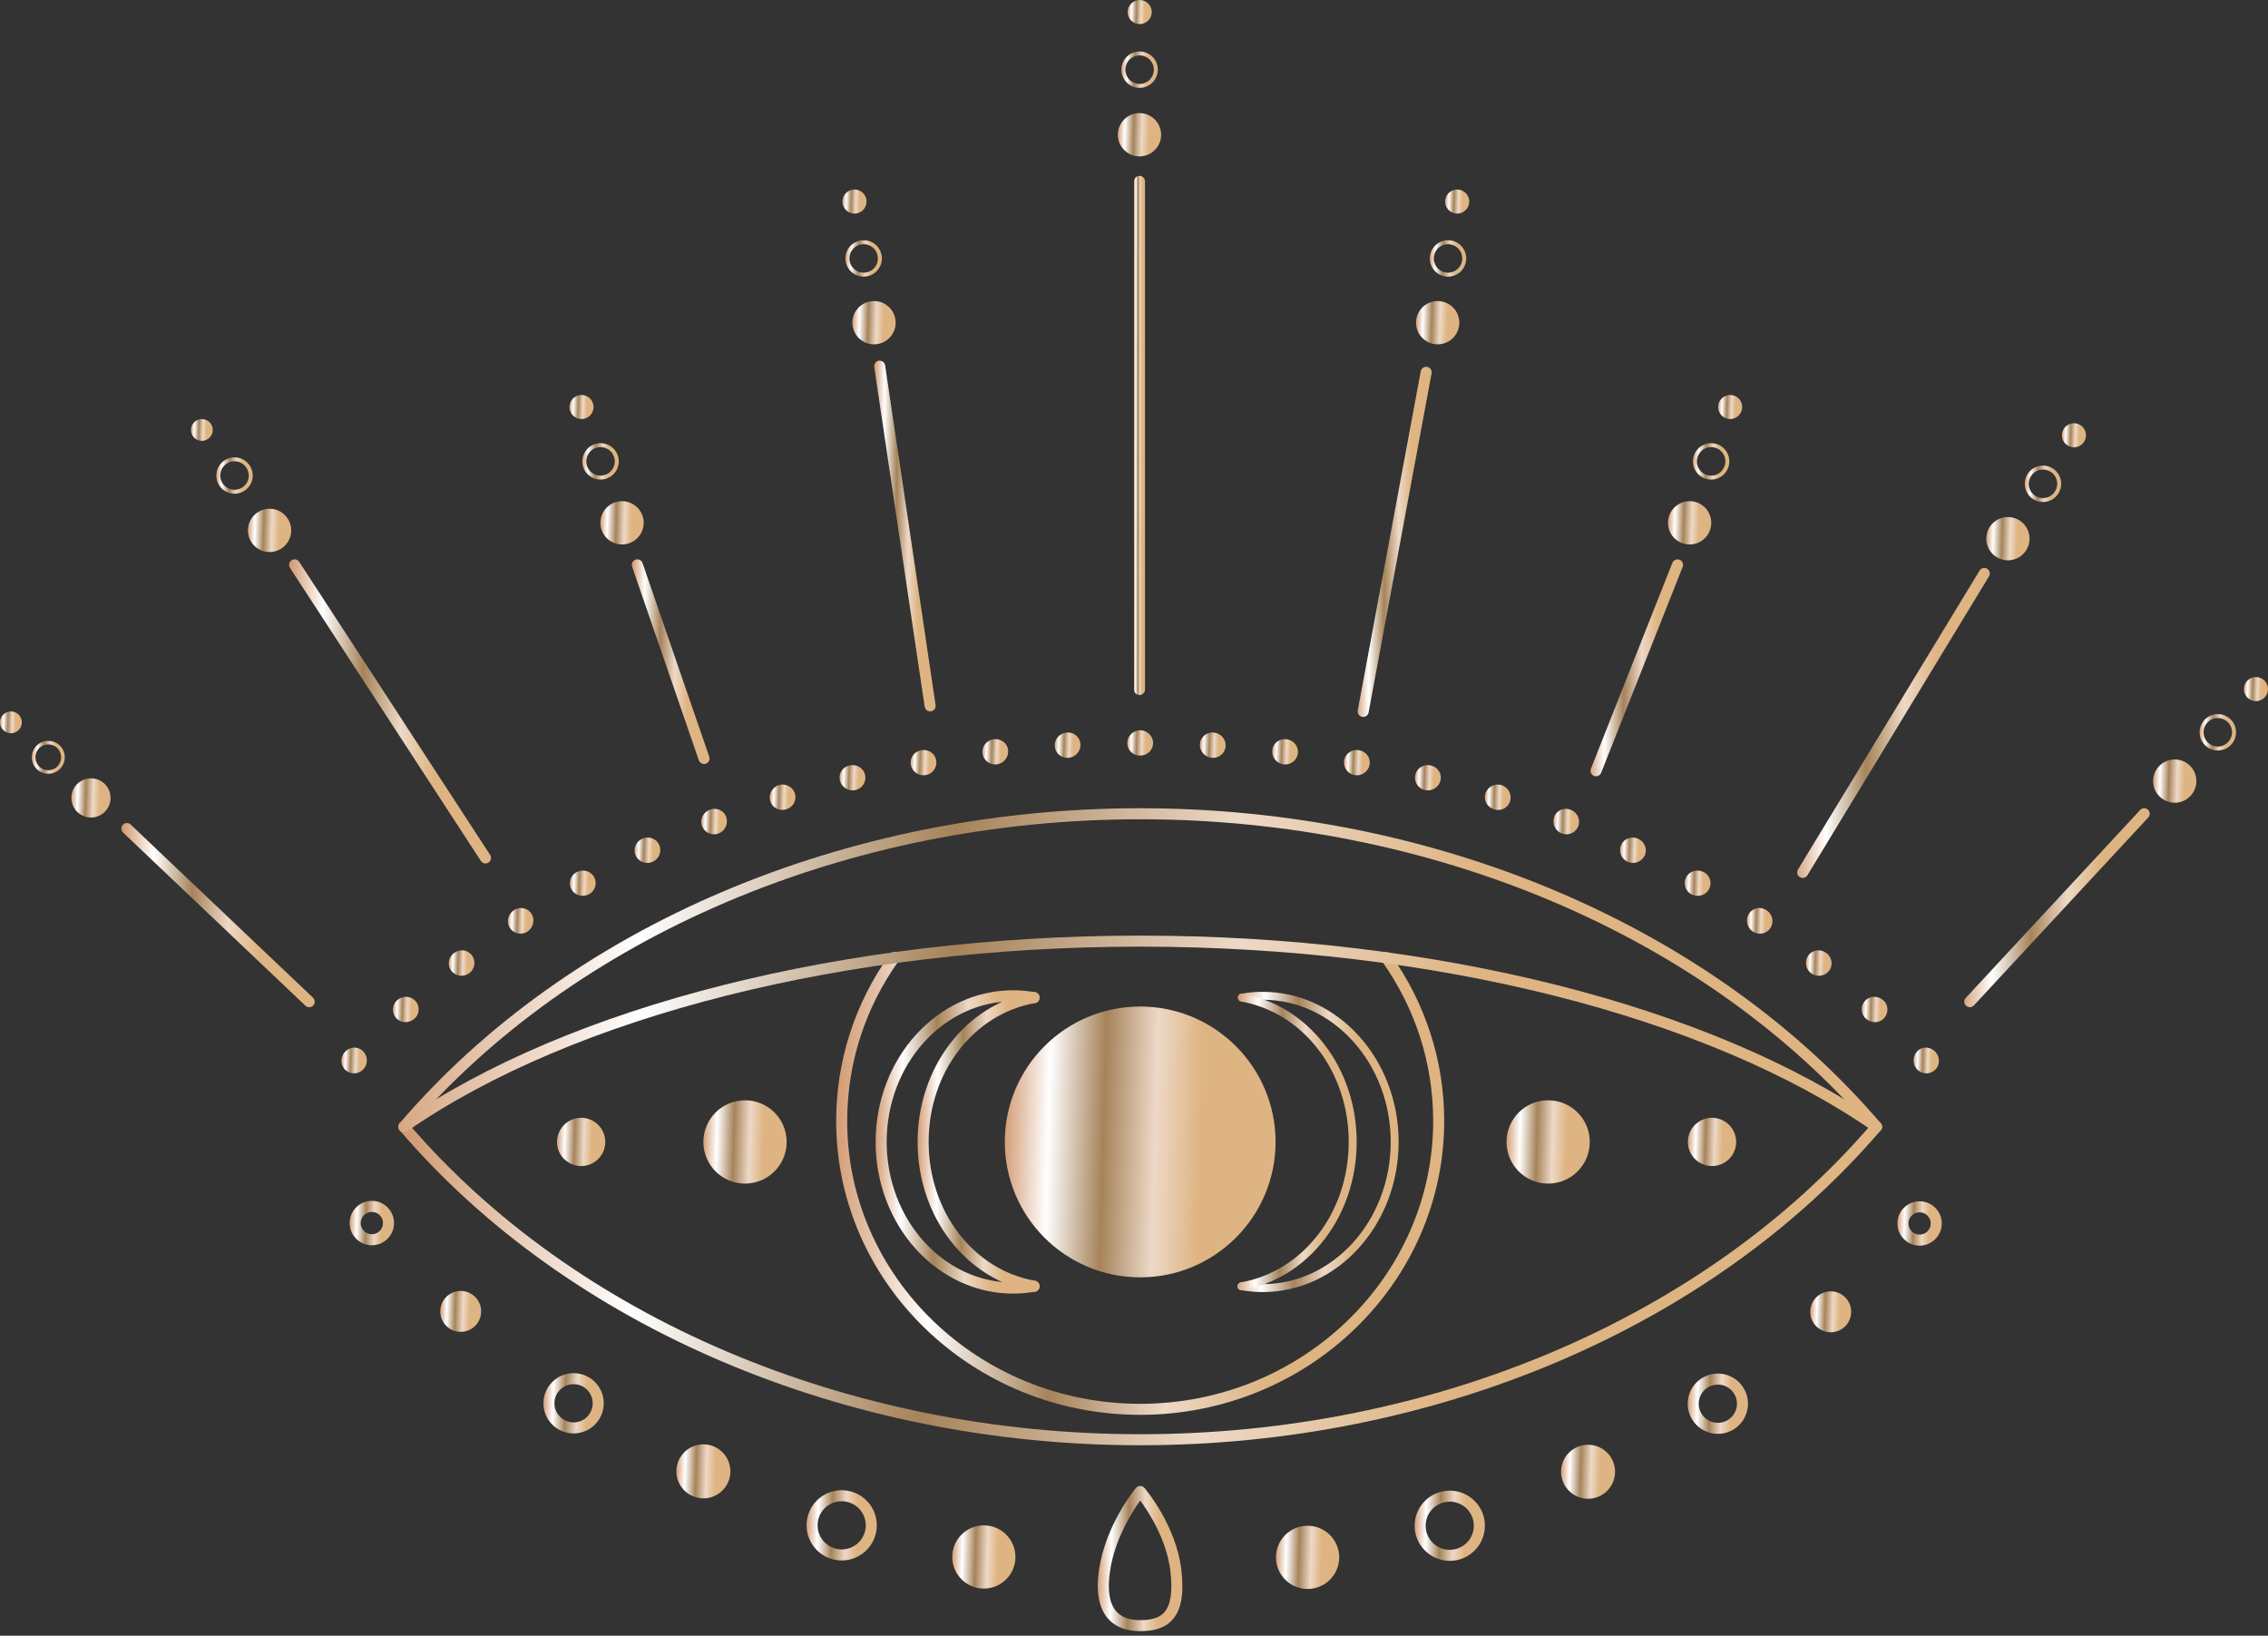 <?xml version="1.0" encoding="UTF-8"?> <svg xmlns="http://www.w3.org/2000/svg" width="484" height="349" viewBox="0 0 484 349" fill="none"><rect x="0" y="0" width="484" height="349" fill="#333333" stroke="none"/> <path d="M400.451 241.582C400.112 241.582 399.785 241.447 399.552 241.173C363.989 199.613 305.589 174.802 243.317 174.802C181.051 174.802 122.651 199.613 87.088 241.173C86.662 241.669 85.926 241.722 85.43 241.301C84.933 240.881 84.881 240.139 85.301 239.643C121.302 197.564 180.368 172.448 243.317 172.448C306.266 172.448 365.338 197.564 401.344 239.643C401.765 240.139 401.706 240.881 401.21 241.301C400.988 241.488 400.72 241.582 400.451 241.582Z" fill="url(#paint0_linear_148_657)"></path> <path fill-rule="evenodd" clip-rule="evenodd" d="M77.441 224.244C78.522 225.278 78.568 227.018 77.564 228.128C76.56 229.231 74.843 229.319 73.733 228.32C72.618 227.316 72.566 225.576 73.611 224.431C74.65 223.287 76.367 223.205 77.441 224.244Z" fill="url(#paint1_linear_148_657)"></path> <path fill-rule="evenodd" clip-rule="evenodd" d="M88.682 213.581C89.669 214.708 89.547 216.408 88.414 217.389C87.257 218.34 85.623 218.37 84.583 217.26C83.573 216.191 83.585 214.364 84.782 213.383C85.955 212.367 87.695 212.46 88.682 213.581Z" fill="url(#paint2_linear_148_657)"></path> <path fill-rule="evenodd" clip-rule="evenodd" d="M100.706 203.811C101.599 205.014 101.36 206.719 100.169 207.63C98.983 208.541 97.266 208.337 96.332 207.169C95.404 206.001 95.637 204.29 96.87 203.35C98.096 202.41 99.812 202.62 100.706 203.811Z" fill="url(#paint3_linear_148_657)"></path> <path fill-rule="evenodd" clip-rule="evenodd" d="M113.419 194.959C114.207 196.203 113.839 197.885 112.607 198.743C111.369 199.584 109.681 199.269 108.846 198.037C108.005 196.799 108.356 195.094 109.635 194.224C110.908 193.336 112.607 193.675 113.419 194.959Z" fill="url(#paint4_linear_148_657)"></path> <path fill-rule="evenodd" clip-rule="evenodd" d="M126.797 187.152C127.509 188.466 127.007 190.107 125.687 190.808C124.344 191.491 122.709 191.088 121.961 189.792C121.214 188.495 121.669 186.79 123.048 186.084C124.414 185.354 126.09 185.833 126.797 187.152Z" fill="url(#paint5_linear_148_657)"></path> <path fill-rule="evenodd" clip-rule="evenodd" d="M140.671 180.249C141.284 181.61 140.683 183.228 139.322 183.864C137.962 184.495 136.332 183.922 135.673 182.579C135.024 181.236 135.62 179.613 137.021 178.965C138.423 178.311 140.058 178.889 140.671 180.249Z" fill="url(#paint6_linear_148_657)"></path> <path fill-rule="evenodd" clip-rule="evenodd" d="M154.96 174.264C155.48 175.659 154.779 177.254 153.39 177.814C152 178.381 150.411 177.709 149.851 176.325C149.284 174.941 149.991 173.347 151.422 172.775C152.852 172.197 154.435 172.862 154.96 174.264Z" fill="url(#paint7_linear_148_657)"></path> <path fill-rule="evenodd" clip-rule="evenodd" d="M169.646 169.324C170.073 170.754 169.249 172.238 167.813 172.664C166.394 173.154 164.858 172.401 164.391 170.982C163.924 169.569 164.724 168.01 166.184 167.508C167.661 167.064 169.214 167.893 169.646 169.324Z" fill="url(#paint8_linear_148_657)"></path> <path fill-rule="evenodd" clip-rule="evenodd" d="M184.613 165.318C184.952 166.772 184.041 168.226 182.581 168.57C181.115 168.909 179.62 168.016 179.247 166.568C178.867 165.119 179.778 163.665 181.279 163.315C182.779 162.965 184.274 163.864 184.613 165.318Z" fill="url(#paint9_linear_148_657)"></path> <path fill-rule="evenodd" clip-rule="evenodd" d="M199.796 162.235C200.047 163.701 199.048 165.12 197.571 165.377C196.088 165.645 194.657 164.67 194.371 163.204C194.085 161.739 195.083 160.331 196.596 160.057C198.114 159.783 199.545 160.758 199.796 162.235Z" fill="url(#paint10_linear_148_657)"></path> <path fill-rule="evenodd" clip-rule="evenodd" d="M215.136 160.056C215.294 161.545 214.213 162.9 212.724 163.087C211.235 163.28 209.863 162.234 209.67 160.751C209.472 159.274 210.552 157.913 212.076 157.72C213.612 157.522 214.978 158.573 215.136 160.056Z" fill="url(#paint11_linear_148_657)"></path> <path fill-rule="evenodd" clip-rule="evenodd" d="M230.581 158.819C230.651 160.296 229.489 161.575 227.994 161.698C226.494 161.814 225.191 160.699 225.086 159.21C224.981 157.721 226.137 156.413 227.673 156.296C229.209 156.174 230.511 157.312 230.581 158.819Z" fill="url(#paint12_linear_148_657)"></path> <path fill-rule="evenodd" clip-rule="evenodd" d="M246.073 158.568C246.056 160.063 244.824 161.242 243.317 161.207C241.816 161.242 240.584 160.063 240.561 158.568C240.543 157.073 241.776 155.835 243.317 155.788C244.865 155.835 246.097 157.073 246.073 158.568Z" fill="url(#paint13_linear_148_657)"></path> <path fill-rule="evenodd" clip-rule="evenodd" d="M261.554 159.21C261.449 160.699 260.146 161.814 258.646 161.703C257.145 161.575 255.989 160.296 256.059 158.819C256.129 157.312 257.431 156.174 258.967 156.296C260.503 156.419 261.659 157.721 261.554 159.21Z" fill="url(#paint14_linear_148_657)"></path> <path fill-rule="evenodd" clip-rule="evenodd" d="M276.97 160.751C276.777 162.234 275.405 163.285 273.916 163.093C272.427 162.9 271.347 161.545 271.504 160.056C271.662 158.573 273.028 157.522 274.558 157.72C276.088 157.913 277.168 159.274 276.97 160.751Z" fill="url(#paint15_linear_148_657)"></path> <path fill-rule="evenodd" clip-rule="evenodd" d="M292.269 163.205C291.983 164.676 290.547 165.646 289.069 165.383C287.592 165.12 286.593 163.707 286.844 162.236C287.095 160.758 288.526 159.789 290.044 160.057C291.557 160.332 292.555 161.739 292.269 163.205Z" fill="url(#paint16_linear_148_657)"></path> <path fill-rule="evenodd" clip-rule="evenodd" d="M307.394 166.568C307.02 168.016 305.525 168.915 304.059 168.571C302.599 168.226 301.688 166.772 302.027 165.324C302.366 163.864 303.861 162.965 305.361 163.321C306.862 163.671 307.773 165.12 307.394 166.568Z" fill="url(#paint17_linear_148_657)"></path> <path fill-rule="evenodd" clip-rule="evenodd" d="M322.249 170.988C321.776 172.407 320.246 173.161 318.827 172.67C317.385 172.238 316.561 170.755 316.993 169.324C317.426 167.894 318.979 167.07 320.456 167.514C321.916 168.01 322.716 169.569 322.249 170.988Z" fill="url(#paint18_linear_148_657)"></path> <path fill-rule="evenodd" clip-rule="evenodd" d="M336.789 176.325C336.229 177.715 334.646 178.381 333.251 177.814C331.861 177.254 331.154 175.66 331.68 174.264C332.205 172.868 333.788 172.197 335.219 172.775C336.649 173.353 337.356 174.947 336.789 176.325Z" fill="url(#paint19_linear_148_657)"></path> <path fill-rule="evenodd" clip-rule="evenodd" d="M350.967 182.578C350.307 183.922 348.678 184.5 347.318 183.869C345.957 183.227 345.35 181.609 345.969 180.254C346.582 178.888 348.217 178.316 349.618 178.97C351.014 179.618 351.621 181.235 350.967 182.578Z" fill="url(#paint20_linear_148_657)"></path> <path fill-rule="evenodd" clip-rule="evenodd" d="M364.673 189.791C363.931 191.087 362.296 191.49 360.953 190.813C359.627 190.106 359.131 188.466 359.843 187.152C360.55 185.832 362.226 185.359 363.592 186.083C364.97 186.79 365.426 188.501 364.673 189.791Z" fill="url(#paint21_linear_148_657)"></path> <path fill-rule="evenodd" clip-rule="evenodd" d="M377.794 198.036C376.959 199.268 375.266 199.589 374.028 198.743C372.801 197.884 372.428 196.203 373.222 194.959C374.033 193.68 375.733 193.335 377.006 194.223C378.285 195.093 378.635 196.798 377.794 198.036Z" fill="url(#paint22_linear_148_657)"></path> <path fill-rule="evenodd" clip-rule="evenodd" d="M390.308 207.169C389.374 208.337 387.657 208.541 386.465 207.636C385.28 206.719 385.041 205.014 385.934 203.811C386.828 202.62 388.544 202.41 389.771 203.35C391.003 204.29 391.236 206.001 390.308 207.169Z" fill="url(#paint23_linear_148_657)"></path> <path fill-rule="evenodd" clip-rule="evenodd" d="M402.057 217.26C401.023 218.37 399.382 218.34 398.226 217.389C397.093 216.413 396.977 214.708 397.958 213.581C398.944 212.46 400.685 212.367 401.858 213.383C403.055 214.364 403.061 216.191 402.057 217.26Z" fill="url(#paint24_linear_148_657)"></path> <path fill-rule="evenodd" clip-rule="evenodd" d="M412.906 228.32C411.797 229.319 410.086 229.231 409.076 228.128C408.071 227.018 408.124 225.278 409.193 224.244C410.267 223.205 411.984 223.287 413.029 224.431C414.074 225.576 414.022 227.316 412.906 228.32Z" fill="url(#paint25_linear_148_657)"></path> <path d="M243.317 308.362C180.385 308.362 121.313 283.246 85.301 241.173C84.881 240.683 84.933 239.935 85.43 239.515C85.92 239.089 86.662 239.147 87.088 239.643C122.662 281.197 181.063 306.009 243.317 306.009C305.577 306.009 363.984 281.197 399.552 239.643C399.972 239.147 400.72 239.089 401.21 239.515C401.706 239.935 401.765 240.683 401.344 241.173C365.327 283.246 306.255 308.362 243.317 308.362Z" fill="url(#paint26_linear_148_657)"></path> <path d="M243.323 301.873C207.55 301.873 178.441 273.745 178.441 239.175C178.441 226.398 182.394 214.106 189.88 203.625C190.254 203.099 190.99 202.976 191.521 203.35C192.052 203.73 192.175 204.465 191.796 204.997C184.601 215.076 180.794 226.895 180.794 239.175C180.794 272.448 208.847 299.52 243.323 299.52C277.799 299.52 305.846 272.448 305.846 239.175C305.846 226.901 302.044 215.082 294.85 204.997C294.71 204.804 294.634 204.559 294.634 204.314C294.634 203.671 295.16 203.134 295.814 203.134C296.246 203.134 296.62 203.368 296.824 203.712C304.263 214.182 308.199 226.439 308.199 239.175C308.199 273.745 279.095 301.873 243.323 301.873Z" fill="url(#paint27_linear_148_657)"></path> <path d="M272.211 243.643C272.211 227.689 259.276 214.755 243.323 214.755C227.364 214.755 214.429 227.689 214.429 243.643C214.429 259.602 227.364 272.536 243.323 272.536C259.276 272.536 272.211 259.602 272.211 243.643Z" fill="url(#paint28_linear_148_657)"></path> <path d="M167.877 243.643C167.877 238.737 163.901 234.761 158.99 234.761C154.084 234.761 150.102 238.737 150.102 243.643C150.102 248.554 154.084 252.536 158.99 252.536C163.901 252.536 167.877 248.554 167.877 243.643Z" fill="url(#paint29_linear_148_657)"></path> <path d="M129.167 243.643C129.167 240.805 126.861 238.492 124.023 238.492C121.173 238.492 118.867 240.805 118.867 243.643C118.867 246.492 121.173 248.793 124.023 248.793C126.861 248.793 129.167 246.492 129.167 243.643Z" fill="url(#paint30_linear_148_657)"></path> <path d="M321.496 243.643C321.496 238.737 325.472 234.761 330.377 234.761C335.288 234.761 339.265 238.737 339.265 243.643C339.265 248.554 335.288 252.536 330.377 252.536C325.472 252.536 321.496 248.554 321.496 243.643Z" fill="url(#paint31_linear_148_657)"></path> <path d="M360.2 243.643C360.2 240.805 362.5 238.492 365.35 238.492C368.194 238.492 370.501 240.805 370.501 243.643C370.501 246.492 368.194 248.793 365.35 248.793C362.5 248.793 360.2 246.492 360.2 243.643Z" fill="url(#paint32_linear_148_657)"></path> <path d="M216.204 276.005C200.023 276.005 186.861 261.488 186.861 243.643C186.861 225.803 200.023 211.286 216.204 211.286C217.764 211.286 219.329 211.42 220.864 211.695C221.419 211.782 221.851 212.267 221.851 212.857C221.851 213.575 221.18 214.142 220.467 214.013C219.072 213.762 217.635 213.639 216.204 213.639C201.326 213.639 189.215 227.099 189.215 243.643C189.215 260.192 201.326 273.652 216.204 273.652C217.635 273.652 219.072 273.529 220.467 273.272C221.174 273.143 221.851 273.716 221.851 274.434C221.851 275.035 221.413 275.532 220.829 275.608C219.311 275.87 217.752 276.005 216.204 276.005Z" fill="url(#paint33_linear_148_657)"></path> <path d="M220.683 275.613C220.613 275.613 220.543 275.607 220.473 275.595C206.19 273.067 195.819 259.636 195.819 243.642C195.819 227.654 206.19 214.217 220.473 211.694C221.11 211.583 221.729 212.01 221.839 212.652C221.956 213.294 221.53 213.902 220.888 214.013C207.725 216.337 198.172 228.798 198.172 243.642C198.172 258.492 207.725 270.953 220.888 273.271C221.53 273.388 221.956 274.001 221.839 274.638C221.74 275.21 221.244 275.613 220.683 275.613Z" fill="url(#paint34_linear_148_657)"></path> <path d="M269.46 275.678C267.913 275.678 266.36 275.538 264.841 275.263C264.38 275.263 264.07 274.895 264.07 274.428C264.07 273.961 264.514 273.593 264.987 273.593C266.558 273.856 268.012 273.985 269.46 273.985C284.532 273.985 296.783 260.379 296.783 243.643C296.783 226.919 284.532 213.307 269.46 213.307C268.012 213.307 266.558 213.435 265.139 213.686C264.672 213.686 264.216 213.318 264.216 212.851C264.216 212.384 264.514 212.01 264.987 212.01H264.993C266.359 211.753 267.913 211.619 269.46 211.619C285.46 211.619 298.476 225.99 298.476 243.643C298.476 261.307 285.46 275.678 269.46 275.678Z" fill="url(#paint35_linear_148_657)"></path> <path d="M264.987 275.281C264.584 275.281 264.228 274.989 264.152 274.58C264.07 274.119 264.38 273.687 264.835 273.599C278.155 271.251 287.825 258.65 287.825 243.643C287.825 228.641 278.155 216.039 264.835 213.686C264.38 213.604 264.07 213.166 264.152 212.705C264.24 212.25 264.672 211.94 265.133 212.022C279.259 214.521 289.519 227.818 289.519 243.643C289.519 259.473 279.259 272.77 265.133 275.263C265.087 275.275 265.034 275.281 264.987 275.281Z" fill="url(#paint36_linear_148_657)"></path> <path d="M243.171 148.29C242.517 148.29 241.992 147.765 241.992 147.116V38.701C241.992 38.053 242.517 37.522 243.171 37.522C243.819 37.522 244.345 38.053 244.345 38.701V147.116C244.345 147.765 243.819 148.29 243.171 148.29Z" fill="url(#paint37_linear_148_657)"></path> <path d="M65.984 214.901C65.692 214.901 65.4 214.796 65.173 214.58L26.259 177.634C25.786 177.19 25.768 176.443 26.218 175.975C26.662 175.497 27.409 175.479 27.882 175.929L66.796 212.869C67.263 213.319 67.287 214.066 66.837 214.533C66.603 214.784 66.3 214.901 65.984 214.901Z" fill="url(#paint38_linear_148_657)"></path> <path d="M150.242 163.011C149.752 163.011 149.296 162.702 149.127 162.211L134.896 120.903C134.686 120.29 135.013 119.618 135.626 119.408C136.239 119.198 136.911 119.519 137.121 120.138L151.352 161.446C151.568 162.059 151.241 162.731 150.622 162.947C150.493 162.988 150.365 163.011 150.242 163.011Z" fill="url(#paint39_linear_148_657)"></path> <path d="M103.614 184.232C103.229 184.232 102.849 184.051 102.627 183.701L61.885 121.166C61.529 120.617 61.681 119.887 62.23 119.537C62.773 119.18 63.497 119.338 63.853 119.881L104.601 182.416C104.951 182.959 104.799 183.689 104.256 184.045C104.052 184.174 103.83 184.232 103.614 184.232Z" fill="url(#paint40_linear_148_657)"></path> <path d="M198.488 151.776C197.915 151.776 197.413 151.356 197.325 150.772L186.563 78.292C186.464 77.65 186.908 77.054 187.556 76.961C188.187 76.862 188.794 77.311 188.887 77.948L199.655 150.427C199.749 151.07 199.305 151.671 198.663 151.764C198.604 151.77 198.546 151.776 198.488 151.776Z" fill="url(#paint41_linear_148_657)"></path> <path d="M420.358 214.9C420.066 214.9 419.785 214.801 419.558 214.585C419.073 214.141 419.055 213.399 419.493 212.926L456.72 172.821C457.17 172.342 457.905 172.319 458.384 172.757C458.863 173.201 458.892 173.942 458.448 174.421L421.222 214.526C420.988 214.778 420.673 214.9 420.358 214.9Z" fill="url(#paint42_linear_148_657)"></path> <path d="M340.597 165.628C340.451 165.628 340.31 165.604 340.164 165.552C339.557 165.306 339.265 164.623 339.505 164.022L356.894 120.092C357.134 119.484 357.823 119.186 358.424 119.432C359.026 119.665 359.324 120.348 359.084 120.956L341.694 164.886C341.508 165.347 341.064 165.628 340.597 165.628Z" fill="url(#paint43_linear_148_657)"></path> <path d="M290.909 152.968C290.838 152.968 290.763 152.962 290.692 152.95C290.05 152.827 289.636 152.214 289.746 151.578L303.195 79.221C303.312 78.585 303.925 78.158 304.567 78.275C305.203 78.398 305.624 79.011 305.507 79.647L292.065 152.004C291.96 152.571 291.463 152.968 290.909 152.968Z" fill="url(#paint44_linear_148_657)"></path> <path d="M384.696 187.321C384.486 187.321 384.282 187.262 384.089 187.145C383.528 186.807 383.353 186.083 383.692 185.528L422.442 121.749C422.781 121.189 423.505 121.02 424.066 121.352C424.615 121.691 424.796 122.415 424.457 122.976L385.706 186.748C385.484 187.116 385.093 187.321 384.696 187.321Z" fill="url(#paint45_linear_148_657)"></path> <path d="M400.445 241.581C400.212 241.581 399.978 241.516 399.774 241.376C364.188 216.704 305.694 201.977 243.317 201.977C180.94 201.977 122.458 216.704 86.867 241.376C86.335 241.744 85.599 241.61 85.226 241.078C84.858 240.541 84.992 239.811 85.523 239.437C121.489 214.509 180.485 199.624 243.317 199.624C306.156 199.624 365.152 214.509 401.117 239.437C401.648 239.811 401.782 240.541 401.415 241.078C401.187 241.405 400.819 241.581 400.445 241.581Z" fill="url(#paint46_linear_148_657)"></path> <path d="M243.329 320.151C241.595 322.574 237.846 328.466 236.859 335.362C236.298 339.281 236.748 342.107 238.196 343.777C239.288 345.038 241.016 345.675 243.323 345.675C245.816 345.675 247.446 345.149 248.456 344.016C249.834 342.475 250.26 339.631 249.781 335.333C249.011 328.548 245.122 322.586 243.329 320.151ZM243.323 348.028C240.298 348.028 237.974 347.117 236.421 345.319C234.5 343.111 233.869 339.654 234.523 335.035C235.919 325.33 242.155 317.78 242.418 317.464C242.64 317.202 242.967 317.044 243.311 317.038C243.662 317.05 243.989 317.19 244.216 317.453C244.497 317.774 251.037 325.499 252.117 335.064C252.689 340.145 252.088 343.485 250.214 345.581C248.724 347.251 246.535 348.028 243.323 348.028Z" fill="url(#paint47_linear_148_657)"></path> <path d="M216.701 332.198C216.701 328.472 213.682 325.453 209.956 325.453C206.231 325.453 203.212 328.472 203.212 332.198C203.212 335.917 206.231 338.942 209.956 338.942C213.682 338.942 216.701 335.917 216.701 332.198Z" fill="url(#paint48_linear_148_657)"></path> <path d="M179.615 320.308C176.782 320.308 174.476 322.615 174.476 325.453C174.476 328.285 176.782 330.592 179.615 330.592C182.453 330.592 184.759 328.285 184.759 325.453C184.759 322.615 182.453 320.308 179.615 320.308ZM179.615 332.945C175.486 332.945 172.123 329.581 172.123 325.453C172.123 321.319 175.486 317.955 179.615 317.955C183.755 317.955 187.118 321.319 187.118 325.453C187.118 329.581 183.755 332.945 179.615 332.945Z" fill="url(#paint49_linear_148_657)"></path> <path d="M155.866 313.932C155.866 310.749 153.284 308.168 150.102 308.168C146.925 308.168 144.338 310.749 144.338 313.932C144.338 317.108 146.925 319.695 150.102 319.695C153.284 319.695 155.866 317.108 155.866 313.932Z" fill="url(#paint50_linear_148_657)"></path> <path d="M122.405 295.333C120.157 295.333 118.324 297.166 118.324 299.409C118.324 301.663 120.157 303.491 122.405 303.491C124.659 303.491 126.487 301.663 126.487 299.409C126.487 297.166 124.659 295.333 122.405 295.333ZM122.405 305.844C118.855 305.844 115.97 302.959 115.97 299.409C115.97 295.864 118.855 292.979 122.405 292.979C125.956 292.979 128.84 295.864 128.84 299.409C128.84 302.959 125.956 305.844 122.405 305.844Z" fill="url(#paint51_linear_148_657)"></path> <path d="M102.68 279.806C102.68 277.395 100.729 275.438 98.318 275.438C95.906 275.438 93.95 277.395 93.95 279.806C93.95 282.218 95.906 284.168 98.318 284.168C100.729 284.168 102.68 282.218 102.68 279.806Z" fill="url(#paint52_linear_148_657)"></path> <path d="M79.351 258.574C78.037 258.574 76.969 259.643 76.969 260.951C76.969 262.27 78.037 263.339 79.351 263.339C80.665 263.339 81.734 262.27 81.734 260.951C81.734 259.643 80.665 258.574 79.351 258.574ZM79.351 265.692C76.741 265.692 74.615 263.567 74.615 260.951C74.615 258.34 76.741 256.215 79.351 256.215C81.967 256.215 84.087 258.34 84.087 260.951C84.087 263.567 81.967 265.692 79.351 265.692Z" fill="url(#paint53_linear_148_657)"></path> <path d="M23.596 170.246C23.596 167.94 21.727 166.065 19.415 166.065C17.108 166.065 15.234 167.94 15.234 170.246C15.234 172.559 17.108 174.428 19.415 174.428C21.727 174.428 23.596 172.559 23.596 170.246Z" fill="url(#paint54_linear_148_657)"></path> <path d="M10.3 158.83C8.787 158.83 7.555 160.063 7.555 161.581C7.555 163.099 8.787 164.337 10.3 164.337C11.824 164.337 13.056 163.099 13.056 161.581C13.056 160.063 11.824 158.83 10.3 158.83ZM10.3 165.096C8.361 165.096 6.784 163.519 6.784 161.581C6.784 159.642 8.361 158.065 10.3 158.065C12.244 158.065 13.821 159.642 13.821 161.581C13.821 163.519 12.244 165.096 10.3 165.096Z" fill="url(#paint55_linear_148_657)"></path> <path d="M62.008 114.275C62.621 111.799 61.109 109.3 58.633 108.681C56.157 108.074 53.652 109.586 53.038 112.062C52.431 114.538 53.944 117.043 56.419 117.65C58.89 118.264 61.395 116.751 62.008 114.275Z" fill="url(#paint56_linear_148_657)"></path> <path d="M53.412 102.293H53.424H53.412ZM50.043 98.421C49.494 98.421 48.963 98.573 48.478 98.859C47.783 99.28 47.292 99.946 47.1 100.734C46.697 102.363 47.695 104.016 49.319 104.413C50.942 104.816 52.601 103.817 52.998 102.188C53.401 100.565 52.402 98.918 50.779 98.509C50.533 98.451 50.288 98.421 50.043 98.421ZM50.049 105.347C49.739 105.347 49.43 105.312 49.12 105.23C47.041 104.722 45.763 102.608 46.276 100.53C46.528 99.525 47.152 98.673 48.04 98.141C48.928 97.598 49.967 97.441 50.977 97.692C53.056 98.205 54.335 100.313 53.821 102.392C53.383 104.162 51.795 105.347 50.049 105.347Z" fill="url(#paint57_linear_148_657)"></path> <path d="M45.336 92.302C45.646 91.052 44.887 89.791 43.637 89.481C42.387 89.172 41.126 89.931 40.816 91.186C40.507 92.43 41.272 93.691 42.516 94.001C43.765 94.31 45.027 93.545 45.336 92.302Z" fill="url(#paint58_linear_148_657)"></path> <path d="M4.594 154.678C4.898 153.429 4.139 152.167 2.889 151.858C1.64 151.554 0.378 152.313 0.069 153.563C-0.241 154.807 0.524 156.074 1.774 156.383C3.023 156.687 4.285 155.922 4.594 154.678Z" fill="url(#paint59_linear_148_657)"></path> <path d="M136.858 113.657C138.02 111.385 137.121 108.606 134.855 107.444C132.583 106.276 129.798 107.175 128.636 109.441C127.474 111.712 128.367 114.492 130.639 115.66C132.905 116.822 135.69 115.928 136.858 113.657Z" fill="url(#paint60_linear_148_657)"></path> <path d="M128.163 95.397C127.848 95.397 127.532 95.45 127.223 95.549C126.452 95.794 125.827 96.331 125.454 97.055C125.086 97.774 125.016 98.597 125.267 99.374C125.512 100.145 126.049 100.775 126.767 101.143C128.262 101.908 130.102 101.318 130.861 99.829C131.235 99.105 131.299 98.282 131.054 97.505C130.802 96.734 130.271 96.109 129.547 95.736C129.109 95.514 128.636 95.397 128.163 95.397ZM128.151 102.329C127.556 102.329 126.948 102.188 126.382 101.896C124.478 100.921 123.725 98.574 124.7 96.67C125.173 95.742 125.979 95.058 126.966 94.743C127.959 94.422 129.01 94.51 129.932 94.988C130.855 95.461 131.538 96.261 131.854 97.248C132.175 98.235 132.087 99.286 131.62 100.215C130.931 101.552 129.565 102.329 128.151 102.329Z" fill="url(#paint61_linear_148_657)"></path> <path d="M126.388 88.01C127.036 86.748 126.54 85.201 125.273 84.553C124.006 83.899 122.458 84.401 121.81 85.662C121.162 86.93 121.664 88.477 122.925 89.131C124.187 89.773 125.74 89.277 126.388 88.01Z" fill="url(#paint62_linear_148_657)"></path> <path d="M190.195 71.647C191.743 69.621 191.346 66.724 189.314 65.177C187.287 63.635 184.391 64.027 182.844 66.059C181.302 68.085 181.693 70.981 183.72 72.529C185.752 74.07 188.654 73.679 190.195 71.647Z" fill="url(#paint63_linear_148_657)"></path> <path d="M187.066 57.235H187.071H187.066ZM184.309 52.102C183.393 52.102 182.487 52.517 181.892 53.299C180.876 54.631 181.133 56.546 182.47 57.556C183.801 58.578 185.711 58.315 186.733 56.984C187.743 55.653 187.486 53.737 186.149 52.727C185.6 52.307 184.952 52.102 184.309 52.102ZM184.303 59.022C183.48 59.022 182.657 58.765 181.956 58.234C180.251 56.937 179.918 54.49 181.214 52.785C182.517 51.08 184.957 50.753 186.663 52.05C188.368 53.346 188.701 55.793 187.398 57.492C186.639 58.496 185.477 59.022 184.303 59.022Z" fill="url(#paint64_linear_148_657)"></path> <path d="M184.397 44.564C185.261 43.431 185.039 41.82 183.912 40.961C182.779 40.103 181.168 40.319 180.303 41.452C179.445 42.579 179.661 44.196 180.794 45.049C181.927 45.913 183.539 45.691 184.397 44.564Z" fill="url(#paint65_linear_148_657)"></path> <path d="M459.5 167.058C459.272 164.518 461.152 162.282 463.698 162.054C466.238 161.832 468.481 163.712 468.697 166.252C468.925 168.798 467.044 171.035 464.504 171.257C461.964 171.479 459.722 169.598 459.5 167.058Z" fill="url(#paint66_linear_148_657)"></path> <path d="M473.298 153.201C473.205 153.201 473.111 153.206 473.024 153.212C472.218 153.288 471.488 153.668 470.962 154.287C470.437 154.912 470.192 155.694 470.262 156.506C470.332 157.317 470.711 158.053 471.336 158.573C471.961 159.093 472.749 159.344 473.555 159.268C475.225 159.128 476.463 157.644 476.317 155.974C476.177 154.398 474.852 153.201 473.298 153.201ZM473.287 160.132C472.376 160.132 471.5 159.811 470.793 159.215C469.999 158.555 469.514 157.615 469.421 156.582C469.333 155.548 469.649 154.538 470.314 153.749C470.98 152.949 471.92 152.465 472.954 152.371C475.085 152.185 476.977 153.773 477.164 155.898C477.345 158.036 475.768 159.928 473.631 160.109C473.514 160.12 473.398 160.132 473.287 160.132Z" fill="url(#paint67_linear_148_657)"></path> <path d="M478.863 147.25C478.741 145.837 479.786 144.587 481.199 144.465C482.618 144.342 483.868 145.387 483.99 146.801C484.113 148.22 483.062 149.463 481.649 149.592C480.236 149.715 478.992 148.669 478.863 147.25Z" fill="url(#paint68_linear_148_657)"></path> <path d="M424.019 116.045C423.406 113.569 424.918 111.064 427.394 110.451C429.87 109.843 432.369 111.356 432.982 113.826C433.596 116.302 432.083 118.807 429.607 119.42C427.131 120.027 424.632 118.515 424.019 116.045Z" fill="url(#paint69_linear_148_657)"></path> <path d="M435.984 100.19C435.739 100.19 435.494 100.219 435.248 100.278C433.625 100.681 432.621 102.327 433.024 103.957C433.216 104.745 433.713 105.411 434.402 105.831C435.097 106.252 435.914 106.374 436.702 106.182C438.332 105.779 439.33 104.126 438.927 102.503C438.729 101.708 438.244 101.043 437.549 100.628C437.064 100.336 436.533 100.19 435.984 100.19ZM435.967 107.116C435.272 107.116 434.583 106.923 433.969 106.555C433.076 106.018 432.457 105.165 432.206 104.161C431.692 102.076 432.965 99.968 435.044 99.46C436.048 99.209 437.099 99.367 437.987 99.904C438.875 100.441 439.499 101.294 439.751 102.298C440.259 104.377 438.986 106.485 436.907 106.999C436.597 107.081 436.282 107.116 435.967 107.116Z" fill="url(#paint70_linear_148_657)"></path> <path d="M440.095 93.487C439.756 92.103 440.597 90.713 441.975 90.374C443.353 90.029 444.749 90.87 445.088 92.254C445.432 93.632 444.585 95.028 443.213 95.367C441.829 95.706 440.439 94.865 440.095 93.487Z" fill="url(#paint71_linear_148_657)"></path> <path d="M356.462 113.657C355.3 111.385 356.2 108.606 358.471 107.444C360.737 106.276 363.522 107.175 364.684 109.441C365.846 111.712 364.953 114.492 362.681 115.66C360.416 116.822 357.63 115.928 356.462 113.657Z" fill="url(#paint72_linear_148_657)"></path> <path d="M362.454 99.829C363.225 101.318 365.064 101.914 366.547 101.143C368.042 100.384 368.632 98.545 367.867 97.055C367.499 96.331 366.868 95.794 366.092 95.549C365.321 95.298 364.498 95.368 363.779 95.736C362.284 96.501 361.695 98.334 362.454 99.829ZM365.169 102.329C363.756 102.329 362.389 101.552 361.706 100.215C360.731 98.305 361.484 95.963 363.394 94.988C364.311 94.51 365.368 94.422 366.354 94.743C367.341 95.058 368.147 95.742 368.62 96.67C369.595 98.574 368.842 100.921 366.938 101.896C366.366 102.188 365.765 102.329 365.169 102.329Z" fill="url(#paint73_linear_148_657)"></path> <path d="M366.938 88.01C366.284 86.748 366.787 85.201 368.054 84.553C369.315 83.899 370.868 84.401 371.511 85.662C372.159 86.93 371.663 88.477 370.395 89.131C369.134 89.773 367.581 89.277 366.938 88.01Z" fill="url(#paint74_linear_148_657)"></path> <path d="M303.131 71.647C301.583 69.621 301.975 66.724 304.001 65.177C306.039 63.635 308.935 64.027 310.477 66.059C312.024 68.085 311.627 70.981 309.601 72.529C307.569 74.07 304.672 73.679 303.131 71.647Z" fill="url(#paint75_linear_148_657)"></path> <path d="M309.005 52.102C308.345 52.102 307.709 52.319 307.172 52.727C306.523 53.212 306.109 53.93 305.998 54.736C305.893 55.542 306.103 56.336 306.594 56.984C307.084 57.627 307.796 58.047 308.602 58.152C309.402 58.263 310.208 58.053 310.85 57.556C311.499 57.072 311.919 56.353 312.024 55.548C312.129 54.742 311.919 53.942 311.434 53.3C310.938 52.657 310.226 52.237 309.42 52.132C309.286 52.108 309.145 52.102 309.005 52.102ZM309.017 59.028C308.848 59.028 308.667 59.016 308.491 58.993C307.464 58.853 306.547 58.321 305.922 57.492C305.291 56.669 305.023 55.647 305.163 54.619C305.303 53.592 305.834 52.681 306.658 52.05C307.481 51.425 308.503 51.151 309.537 51.291C310.564 51.431 311.475 51.962 312.1 52.786C312.731 53.615 312.999 54.637 312.859 55.664C312.719 56.692 312.194 57.603 311.37 58.234C310.681 58.754 309.864 59.028 309.017 59.028Z" fill="url(#paint76_linear_148_657)"></path> <path d="M308.917 44.564C308.059 43.431 308.281 41.82 309.408 40.961C310.541 40.103 312.152 40.319 313.017 41.452C313.875 42.579 313.653 44.196 312.526 45.049C311.393 45.913 309.782 45.691 308.917 44.564Z" fill="url(#paint77_linear_148_657)"></path> <path d="M246.348 32.103C248.199 30.351 248.275 27.426 246.523 25.581C244.771 23.724 241.84 23.648 239.989 25.405C238.138 27.157 238.062 30.077 239.819 31.928C241.571 33.779 244.497 33.861 246.348 32.103Z" fill="url(#paint78_linear_148_657)"></path> <path d="M243.194 11.822C242.412 11.822 241.676 12.12 241.104 12.657C239.889 13.807 239.837 15.734 240.987 16.955C241.548 17.545 242.301 17.878 243.113 17.901C243.924 17.93 244.695 17.626 245.285 17.072C245.875 16.511 246.213 15.758 246.237 14.946C246.26 14.134 245.962 13.364 245.402 12.774C244.841 12.184 244.088 11.845 243.276 11.822C243.247 11.822 243.218 11.822 243.194 11.822ZM243.194 18.747C243.165 18.747 243.124 18.747 243.089 18.747C242.05 18.718 241.086 18.292 240.38 17.539C238.902 15.98 238.967 13.515 240.52 12.044C241.273 11.331 242.266 10.963 243.3 10.981C244.339 11.01 245.302 11.437 246.015 12.19C246.727 12.943 247.107 13.93 247.083 14.969C247.054 16.003 246.622 16.966 245.869 17.685C245.139 18.374 244.199 18.747 243.194 18.747Z" fill="url(#paint79_linear_148_657)"></path> <path d="M244.987 4.435C246.021 3.46 246.062 1.831 245.086 0.803C244.105 -0.231 242.482 -0.271 241.448 0.71C240.421 1.685 240.374 3.314 241.349 4.342C242.324 5.375 243.954 5.416 244.987 4.435Z" fill="url(#paint80_linear_148_657)"></path> <path d="M272.298 332.28C272.298 328.554 275.317 325.535 279.043 325.535C282.768 325.535 285.793 328.554 285.793 332.28C285.793 336.005 282.768 339.024 279.043 339.024C275.317 339.024 272.298 336.005 272.298 332.28Z" fill="url(#paint81_linear_148_657)"></path> <path d="M309.385 320.396C306.547 320.396 304.24 322.703 304.24 325.535C304.24 328.367 306.547 330.674 309.385 330.674C312.217 330.674 314.523 328.367 314.523 325.535C314.523 322.703 312.217 320.396 309.385 320.396ZM309.385 333.027C305.25 333.027 301.887 329.663 301.887 325.535C301.887 321.401 305.25 318.043 309.385 318.043C313.519 318.043 316.883 321.401 316.883 325.535C316.883 329.663 313.519 333.027 309.385 333.027Z" fill="url(#paint82_linear_148_657)"></path> <path d="M333.134 314.014C333.134 310.831 335.715 308.256 338.897 308.256C342.08 308.256 344.661 310.831 344.661 314.014C344.661 317.196 342.08 319.777 338.897 319.777C335.715 319.777 333.134 317.196 333.134 314.014Z" fill="url(#paint83_linear_148_657)"></path> <path d="M366.594 295.421C364.346 295.421 362.518 297.248 362.518 299.502C362.518 301.745 364.346 303.578 366.594 303.578C368.848 303.578 370.676 301.745 370.676 299.502C370.676 297.248 368.848 295.421 366.594 295.421ZM366.594 305.932C363.049 305.932 360.165 303.047 360.165 299.502C360.165 295.952 363.049 293.067 366.594 293.067C370.144 293.067 373.029 295.952 373.029 299.502C373.029 303.047 370.144 305.932 366.594 305.932Z" fill="url(#paint84_linear_148_657)"></path> <path d="M386.314 279.888C386.314 277.483 388.27 275.526 390.687 275.526C393.093 275.526 395.049 277.483 395.049 279.888C395.049 282.306 393.093 284.256 390.687 284.256C388.27 284.256 386.314 282.306 386.314 279.888Z" fill="url(#paint85_linear_148_657)"></path> <path d="M409.648 258.662C408.334 258.662 407.271 259.731 407.271 261.039C407.271 262.352 408.334 263.421 409.648 263.421C410.962 263.421 412.031 262.352 412.031 261.039C412.031 259.731 410.962 258.662 409.648 258.662ZM409.648 265.774C407.038 265.774 404.912 263.649 404.912 261.039C404.912 258.428 407.038 256.309 409.648 256.309C412.258 256.309 414.384 258.428 414.384 261.039C414.384 263.649 412.258 265.774 409.648 265.774Z" fill="url(#paint86_linear_148_657)"></path> <defs> <linearGradient id="paint0_linear_148_657" x1="74.537" y1="188.012" x2="318.324" y2="219.229" gradientUnits="userSpaceOnUse"> <stop stop-color="#C98655"></stop> <stop offset="0.255" stop-color="white"></stop> <stop offset="0.516" stop-color="#A6835A"></stop> <stop offset="0.76" stop-color="#EDD9C7"></stop> <stop offset="0.974" stop-color="#DEB482"></stop> </linearGradient> <linearGradient id="paint1_linear_148_657" x1="72.681" y1="224.754" x2="76.924" y2="224.871" gradientUnits="userSpaceOnUse"> <stop stop-color="#C98655"></stop> <stop offset="0.255" stop-color="white"></stop> <stop offset="0.516" stop-color="#A6835A"></stop> <stop offset="0.76" stop-color="#EDD9C7"></stop> <stop offset="0.974" stop-color="#DEB482"></stop> </linearGradient> <linearGradient id="paint2_linear_148_657" x1="83.671" y1="213.897" x2="87.969" y2="214.019" gradientUnits="userSpaceOnUse"> <stop stop-color="#C98655"></stop> <stop offset="0.255" stop-color="white"></stop> <stop offset="0.516" stop-color="#A6835A"></stop> <stop offset="0.76" stop-color="#EDD9C7"></stop> <stop offset="0.974" stop-color="#DEB482"></stop> </linearGradient> <linearGradient id="paint3_linear_148_657" x1="95.584" y1="203.986" x2="99.87" y2="204.107" gradientUnits="userSpaceOnUse"> <stop stop-color="#C98655"></stop> <stop offset="0.255" stop-color="white"></stop> <stop offset="0.516" stop-color="#A6835A"></stop> <stop offset="0.76" stop-color="#EDD9C7"></stop> <stop offset="0.974" stop-color="#DEB482"></stop> </linearGradient> <linearGradient id="paint4_linear_148_657" x1="108.209" y1="194.963" x2="112.467" y2="195.081" gradientUnits="userSpaceOnUse"> <stop stop-color="#C98655"></stop> <stop offset="0.255" stop-color="white"></stop> <stop offset="0.516" stop-color="#A6835A"></stop> <stop offset="0.76" stop-color="#EDD9C7"></stop> <stop offset="0.974" stop-color="#DEB482"></stop> </linearGradient> <linearGradient id="paint5_linear_148_657" x1="121.422" y1="186.957" x2="125.735" y2="187.08" gradientUnits="userSpaceOnUse"> <stop stop-color="#C98655"></stop> <stop offset="0.255" stop-color="white"></stop> <stop offset="0.516" stop-color="#A6835A"></stop> <stop offset="0.76" stop-color="#EDD9C7"></stop> <stop offset="0.974" stop-color="#DEB482"></stop> </linearGradient> <linearGradient id="paint6_linear_148_657" x1="135.229" y1="179.917" x2="139.53" y2="180.039" gradientUnits="userSpaceOnUse"> <stop stop-color="#C98655"></stop> <stop offset="0.255" stop-color="white"></stop> <stop offset="0.516" stop-color="#A6835A"></stop> <stop offset="0.76" stop-color="#EDD9C7"></stop> <stop offset="0.974" stop-color="#DEB482"></stop> </linearGradient> <linearGradient id="paint7_linear_148_657" x1="149.474" y1="173.793" x2="153.757" y2="173.913" gradientUnits="userSpaceOnUse"> <stop stop-color="#C98655"></stop> <stop offset="0.255" stop-color="white"></stop> <stop offset="0.516" stop-color="#A6835A"></stop> <stop offset="0.76" stop-color="#EDD9C7"></stop> <stop offset="0.974" stop-color="#DEB482"></stop> </linearGradient> <linearGradient id="paint8_linear_148_657" x1="164.076" y1="168.609" x2="168.377" y2="168.731" gradientUnits="userSpaceOnUse"> <stop stop-color="#C98655"></stop> <stop offset="0.255" stop-color="white"></stop> <stop offset="0.516" stop-color="#A6835A"></stop> <stop offset="0.76" stop-color="#EDD9C7"></stop> <stop offset="0.974" stop-color="#DEB482"></stop> </linearGradient> <linearGradient id="paint9_linear_148_657" x1="178.978" y1="164.456" x2="183.297" y2="164.579" gradientUnits="userSpaceOnUse"> <stop stop-color="#C98655"></stop> <stop offset="0.255" stop-color="white"></stop> <stop offset="0.516" stop-color="#A6835A"></stop> <stop offset="0.76" stop-color="#EDD9C7"></stop> <stop offset="0.974" stop-color="#DEB482"></stop> </linearGradient> <linearGradient id="paint10_linear_148_657" x1="194.139" y1="161.229" x2="198.45" y2="161.352" gradientUnits="userSpaceOnUse"> <stop stop-color="#C98655"></stop> <stop offset="0.255" stop-color="white"></stop> <stop offset="0.516" stop-color="#A6835A"></stop> <stop offset="0.76" stop-color="#EDD9C7"></stop> <stop offset="0.974" stop-color="#DEB482"></stop> </linearGradient> <linearGradient id="paint11_linear_148_657" x1="209.464" y1="158.915" x2="213.769" y2="159.037" gradientUnits="userSpaceOnUse"> <stop stop-color="#C98655"></stop> <stop offset="0.255" stop-color="white"></stop> <stop offset="0.516" stop-color="#A6835A"></stop> <stop offset="0.76" stop-color="#EDD9C7"></stop> <stop offset="0.974" stop-color="#DEB482"></stop> </linearGradient> <linearGradient id="paint12_linear_148_657" x1="224.897" y1="157.507" x2="229.202" y2="157.629" gradientUnits="userSpaceOnUse"> <stop stop-color="#C98655"></stop> <stop offset="0.255" stop-color="white"></stop> <stop offset="0.516" stop-color="#A6835A"></stop> <stop offset="0.76" stop-color="#EDD9C7"></stop> <stop offset="0.974" stop-color="#DEB482"></stop> </linearGradient> <linearGradient id="paint13_linear_148_657" x1="240.378" y1="157.008" x2="244.689" y2="157.131" gradientUnits="userSpaceOnUse"> <stop stop-color="#C98655"></stop> <stop offset="0.255" stop-color="white"></stop> <stop offset="0.516" stop-color="#A6835A"></stop> <stop offset="0.76" stop-color="#EDD9C7"></stop> <stop offset="0.974" stop-color="#DEB482"></stop> </linearGradient> <linearGradient id="paint14_linear_148_657" x1="255.874" y1="157.508" x2="260.178" y2="157.63" gradientUnits="userSpaceOnUse"> <stop stop-color="#C98655"></stop> <stop offset="0.255" stop-color="white"></stop> <stop offset="0.516" stop-color="#A6835A"></stop> <stop offset="0.76" stop-color="#EDD9C7"></stop> <stop offset="0.974" stop-color="#DEB482"></stop> </linearGradient> <linearGradient id="paint15_linear_148_657" x1="271.307" y1="158.916" x2="275.611" y2="159.039" gradientUnits="userSpaceOnUse"> <stop stop-color="#C98655"></stop> <stop offset="0.255" stop-color="white"></stop> <stop offset="0.516" stop-color="#A6835A"></stop> <stop offset="0.76" stop-color="#EDD9C7"></stop> <stop offset="0.974" stop-color="#DEB482"></stop> </linearGradient> <linearGradient id="paint16_linear_148_657" x1="286.623" y1="161.231" x2="290.934" y2="161.354" gradientUnits="userSpaceOnUse"> <stop stop-color="#C98655"></stop> <stop offset="0.255" stop-color="white"></stop> <stop offset="0.516" stop-color="#A6835A"></stop> <stop offset="0.76" stop-color="#EDD9C7"></stop> <stop offset="0.974" stop-color="#DEB482"></stop> </linearGradient> <linearGradient id="paint17_linear_148_657" x1="301.774" y1="164.459" x2="306.093" y2="164.583" gradientUnits="userSpaceOnUse"> <stop stop-color="#C98655"></stop> <stop offset="0.255" stop-color="white"></stop> <stop offset="0.516" stop-color="#A6835A"></stop> <stop offset="0.76" stop-color="#EDD9C7"></stop> <stop offset="0.974" stop-color="#DEB482"></stop> </linearGradient> <linearGradient id="paint18_linear_148_657" x1="316.696" y1="168.615" x2="321" y2="168.737" gradientUnits="userSpaceOnUse"> <stop stop-color="#C98655"></stop> <stop offset="0.255" stop-color="white"></stop> <stop offset="0.516" stop-color="#A6835A"></stop> <stop offset="0.76" stop-color="#EDD9C7"></stop> <stop offset="0.974" stop-color="#DEB482"></stop> </linearGradient> <linearGradient id="paint19_linear_148_657" x1="331.325" y1="173.794" x2="335.609" y2="173.915" gradientUnits="userSpaceOnUse"> <stop stop-color="#C98655"></stop> <stop offset="0.255" stop-color="white"></stop> <stop offset="0.516" stop-color="#A6835A"></stop> <stop offset="0.76" stop-color="#EDD9C7"></stop> <stop offset="0.974" stop-color="#DEB482"></stop> </linearGradient> <linearGradient id="paint20_linear_148_657" x1="345.544" y1="179.92" x2="349.848" y2="180.043" gradientUnits="userSpaceOnUse"> <stop stop-color="#C98655"></stop> <stop offset="0.255" stop-color="white"></stop> <stop offset="0.516" stop-color="#A6835A"></stop> <stop offset="0.76" stop-color="#EDD9C7"></stop> <stop offset="0.974" stop-color="#DEB482"></stop> </linearGradient> <linearGradient id="paint21_linear_148_657" x1="359.335" y1="186.958" x2="363.649" y2="187.082" gradientUnits="userSpaceOnUse"> <stop stop-color="#C98655"></stop> <stop offset="0.255" stop-color="white"></stop> <stop offset="0.516" stop-color="#A6835A"></stop> <stop offset="0.76" stop-color="#EDD9C7"></stop> <stop offset="0.974" stop-color="#DEB482"></stop> </linearGradient> <linearGradient id="paint22_linear_148_657" x1="372.623" y1="194.964" x2="376.884" y2="195.082" gradientUnits="userSpaceOnUse"> <stop stop-color="#C98655"></stop> <stop offset="0.255" stop-color="white"></stop> <stop offset="0.516" stop-color="#A6835A"></stop> <stop offset="0.76" stop-color="#EDD9C7"></stop> <stop offset="0.974" stop-color="#DEB482"></stop> </linearGradient> <linearGradient id="paint23_linear_148_657" x1="385.212" y1="203.986" x2="389.499" y2="204.107" gradientUnits="userSpaceOnUse"> <stop stop-color="#C98655"></stop> <stop offset="0.255" stop-color="white"></stop> <stop offset="0.516" stop-color="#A6835A"></stop> <stop offset="0.76" stop-color="#EDD9C7"></stop> <stop offset="0.974" stop-color="#DEB482"></stop> </linearGradient> <linearGradient id="paint24_linear_148_657" x1="397.111" y1="213.897" x2="401.406" y2="214.019" gradientUnits="userSpaceOnUse"> <stop stop-color="#C98655"></stop> <stop offset="0.255" stop-color="white"></stop> <stop offset="0.516" stop-color="#A6835A"></stop> <stop offset="0.76" stop-color="#EDD9C7"></stop> <stop offset="0.974" stop-color="#DEB482"></stop> </linearGradient> <linearGradient id="paint25_linear_148_657" x1="408.176" y1="224.754" x2="412.418" y2="224.871" gradientUnits="userSpaceOnUse"> <stop stop-color="#C98655"></stop> <stop offset="0.255" stop-color="white"></stop> <stop offset="0.516" stop-color="#A6835A"></stop> <stop offset="0.76" stop-color="#EDD9C7"></stop> <stop offset="0.974" stop-color="#DEB482"></stop> </linearGradient> <linearGradient id="paint26_linear_148_657" x1="74.537" y1="254.792" x2="318.323" y2="286.011" gradientUnits="userSpaceOnUse"> <stop stop-color="#C98655"></stop> <stop offset="0.255" stop-color="white"></stop> <stop offset="0.516" stop-color="#A6835A"></stop> <stop offset="0.76" stop-color="#EDD9C7"></stop> <stop offset="0.974" stop-color="#DEB482"></stop> </linearGradient> <linearGradient id="paint27_linear_148_657" x1="174.145" y1="225.362" x2="275.56" y2="229.089" gradientUnits="userSpaceOnUse"> <stop stop-color="#C98655"></stop> <stop offset="0.255" stop-color="white"></stop> <stop offset="0.516" stop-color="#A6835A"></stop> <stop offset="0.76" stop-color="#EDD9C7"></stop> <stop offset="0.974" stop-color="#DEB482"></stop> </linearGradient> <linearGradient id="paint28_linear_148_657" x1="212.516" y1="227.763" x2="257.702" y2="229.026" gradientUnits="userSpaceOnUse"> <stop stop-color="#C98655"></stop> <stop offset="0.255" stop-color="white"></stop> <stop offset="0.516" stop-color="#A6835A"></stop> <stop offset="0.76" stop-color="#EDD9C7"></stop> <stop offset="0.974" stop-color="#DEB482"></stop> </linearGradient> <linearGradient id="paint29_linear_148_657" x1="149.514" y1="238.762" x2="163.414" y2="239.151" gradientUnits="userSpaceOnUse"> <stop stop-color="#C98655"></stop> <stop offset="0.255" stop-color="white"></stop> <stop offset="0.516" stop-color="#A6835A"></stop> <stop offset="0.76" stop-color="#EDD9C7"></stop> <stop offset="0.974" stop-color="#DEB482"></stop> </linearGradient> <linearGradient id="paint30_linear_148_657" x1="118.526" y1="240.811" x2="126.581" y2="241.036" gradientUnits="userSpaceOnUse"> <stop stop-color="#C98655"></stop> <stop offset="0.255" stop-color="white"></stop> <stop offset="0.516" stop-color="#A6835A"></stop> <stop offset="0.76" stop-color="#EDD9C7"></stop> <stop offset="0.974" stop-color="#DEB482"></stop> </linearGradient> <linearGradient id="paint31_linear_148_657" x1="320.907" y1="238.762" x2="334.803" y2="239.151" gradientUnits="userSpaceOnUse"> <stop stop-color="#C98655"></stop> <stop offset="0.255" stop-color="white"></stop> <stop offset="0.516" stop-color="#A6835A"></stop> <stop offset="0.76" stop-color="#EDD9C7"></stop> <stop offset="0.974" stop-color="#DEB482"></stop> </linearGradient> <linearGradient id="paint32_linear_148_657" x1="359.859" y1="240.811" x2="367.914" y2="241.036" gradientUnits="userSpaceOnUse"> <stop stop-color="#C98655"></stop> <stop offset="0.255" stop-color="white"></stop> <stop offset="0.516" stop-color="#A6835A"></stop> <stop offset="0.76" stop-color="#EDD9C7"></stop> <stop offset="0.974" stop-color="#DEB482"></stop> </linearGradient> <linearGradient id="paint33_linear_148_657" x1="185.703" y1="225.855" x2="213.081" y2="226.269" gradientUnits="userSpaceOnUse"> <stop stop-color="#C98655"></stop> <stop offset="0.255" stop-color="white"></stop> <stop offset="0.516" stop-color="#A6835A"></stop> <stop offset="0.76" stop-color="#EDD9C7"></stop> <stop offset="0.974" stop-color="#DEB482"></stop> </linearGradient> <linearGradient id="paint34_linear_148_657" x1="194.957" y1="226.07" x2="215.334" y2="226.302" gradientUnits="userSpaceOnUse"> <stop stop-color="#C98655"></stop> <stop offset="0.255" stop-color="white"></stop> <stop offset="0.516" stop-color="#A6835A"></stop> <stop offset="0.76" stop-color="#EDD9C7"></stop> <stop offset="0.974" stop-color="#DEB482"></stop> </linearGradient> <linearGradient id="paint35_linear_148_657" x1="262.931" y1="226.04" x2="289.852" y2="226.444" gradientUnits="userSpaceOnUse"> <stop stop-color="#C98655"></stop> <stop offset="0.255" stop-color="white"></stop> <stop offset="0.516" stop-color="#A6835A"></stop> <stop offset="0.76" stop-color="#EDD9C7"></stop> <stop offset="0.974" stop-color="#DEB482"></stop> </linearGradient> <linearGradient id="paint36_linear_148_657" x1="263.299" y1="226.252" x2="283.159" y2="226.475" gradientUnits="userSpaceOnUse"> <stop stop-color="#C98655"></stop> <stop offset="0.255" stop-color="white"></stop> <stop offset="0.516" stop-color="#A6835A"></stop> <stop offset="0.76" stop-color="#EDD9C7"></stop> <stop offset="0.974" stop-color="#DEB482"></stop> </linearGradient> <linearGradient id="paint37_linear_148_657" x1="241.914" y1="62.458" x2="243.755" y2="62.459" gradientUnits="userSpaceOnUse"> <stop stop-color="#C98655"></stop> <stop offset="0.255" stop-color="white"></stop> <stop offset="0.516" stop-color="#A6835A"></stop> <stop offset="0.76" stop-color="#EDD9C7"></stop> <stop offset="0.974" stop-color="#DEB482"></stop> </linearGradient> <linearGradient id="paint38_linear_148_657" x1="24.526" y1="184.45" x2="56.796" y2="185.398" gradientUnits="userSpaceOnUse"> <stop stop-color="#C98655"></stop> <stop offset="0.255" stop-color="white"></stop> <stop offset="0.516" stop-color="#A6835A"></stop> <stop offset="0.76" stop-color="#EDD9C7"></stop> <stop offset="0.974" stop-color="#DEB482"></stop> </linearGradient> <linearGradient id="paint39_linear_148_657" x1="134.283" y1="129.174" x2="147.262" y2="129.312" gradientUnits="userSpaceOnUse"> <stop stop-color="#C98655"></stop> <stop offset="0.255" stop-color="white"></stop> <stop offset="0.516" stop-color="#A6835A"></stop> <stop offset="0.76" stop-color="#EDD9C7"></stop> <stop offset="0.974" stop-color="#DEB482"></stop> </linearGradient> <linearGradient id="paint40_linear_148_657" x1="60.266" y1="133.953" x2="93.983" y2="134.579" gradientUnits="userSpaceOnUse"> <stop stop-color="#C98655"></stop> <stop offset="0.255" stop-color="white"></stop> <stop offset="0.516" stop-color="#A6835A"></stop> <stop offset="0.76" stop-color="#EDD9C7"></stop> <stop offset="0.974" stop-color="#DEB482"></stop> </linearGradient> <linearGradient id="paint41_linear_148_657" x1="186.115" y1="93.793" x2="196.382" y2="93.843" gradientUnits="userSpaceOnUse"> <stop stop-color="#C98655"></stop> <stop offset="0.255" stop-color="white"></stop> <stop offset="0.516" stop-color="#A6835A"></stop> <stop offset="0.76" stop-color="#EDD9C7"></stop> <stop offset="0.974" stop-color="#DEB482"></stop> </linearGradient> <linearGradient id="paint42_linear_148_657" x1="417.868" y1="182.002" x2="448.827" y2="182.809" gradientUnits="userSpaceOnUse"> <stop stop-color="#C98655"></stop> <stop offset="0.255" stop-color="white"></stop> <stop offset="0.516" stop-color="#A6835A"></stop> <stop offset="0.76" stop-color="#EDD9C7"></stop> <stop offset="0.974" stop-color="#DEB482"></stop> </linearGradient> <linearGradient id="paint43_linear_148_657" x1="338.767" y1="129.765" x2="354.219" y2="129.949" gradientUnits="userSpaceOnUse"> <stop stop-color="#C98655"></stop> <stop offset="0.255" stop-color="white"></stop> <stop offset="0.516" stop-color="#A6835A"></stop> <stop offset="0.76" stop-color="#EDD9C7"></stop> <stop offset="0.974" stop-color="#DEB482"></stop> </linearGradient> <linearGradient id="paint44_linear_148_657" x1="289.205" y1="95.075" x2="301.569" y2="95.148" gradientUnits="userSpaceOnUse"> <stop stop-color="#C98655"></stop> <stop offset="0.255" stop-color="white"></stop> <stop offset="0.516" stop-color="#A6835A"></stop> <stop offset="0.76" stop-color="#EDD9C7"></stop> <stop offset="0.974" stop-color="#DEB482"></stop> </linearGradient> <linearGradient id="paint45_linear_148_657" x1="382.158" y1="136.071" x2="414.321" y2="136.63" gradientUnits="userSpaceOnUse"> <stop stop-color="#C98655"></stop> <stop offset="0.255" stop-color="white"></stop> <stop offset="0.516" stop-color="#A6835A"></stop> <stop offset="0.76" stop-color="#EDD9C7"></stop> <stop offset="0.974" stop-color="#DEB482"></stop> </linearGradient> <linearGradient id="paint46_linear_148_657" x1="74.536" y1="209.07" x2="311.759" y2="259.121" gradientUnits="userSpaceOnUse"> <stop stop-color="#C98655"></stop> <stop offset="0.255" stop-color="white"></stop> <stop offset="0.516" stop-color="#A6835A"></stop> <stop offset="0.76" stop-color="#EDD9C7"></stop> <stop offset="0.974" stop-color="#DEB482"></stop> </linearGradient> <linearGradient id="paint47_linear_148_657" x1="233.676" y1="324.014" x2="247.8" y2="324.245" gradientUnits="userSpaceOnUse"> <stop stop-color="#C98655"></stop> <stop offset="0.255" stop-color="white"></stop> <stop offset="0.516" stop-color="#A6835A"></stop> <stop offset="0.76" stop-color="#EDD9C7"></stop> <stop offset="0.974" stop-color="#DEB482"></stop> </linearGradient> <linearGradient id="paint48_linear_148_657" x1="202.765" y1="328.49" x2="213.314" y2="328.785" gradientUnits="userSpaceOnUse"> <stop stop-color="#C98655"></stop> <stop offset="0.255" stop-color="white"></stop> <stop offset="0.516" stop-color="#A6835A"></stop> <stop offset="0.76" stop-color="#EDD9C7"></stop> <stop offset="0.974" stop-color="#DEB482"></stop> </linearGradient> <linearGradient id="paint49_linear_148_657" x1="171.626" y1="321.33" x2="183.353" y2="321.658" gradientUnits="userSpaceOnUse"> <stop stop-color="#C98655"></stop> <stop offset="0.255" stop-color="white"></stop> <stop offset="0.516" stop-color="#A6835A"></stop> <stop offset="0.76" stop-color="#EDD9C7"></stop> <stop offset="0.974" stop-color="#DEB482"></stop> </linearGradient> <linearGradient id="paint50_linear_148_657" x1="143.957" y1="310.763" x2="152.971" y2="311.015" gradientUnits="userSpaceOnUse"> <stop stop-color="#C98655"></stop> <stop offset="0.255" stop-color="white"></stop> <stop offset="0.516" stop-color="#A6835A"></stop> <stop offset="0.76" stop-color="#EDD9C7"></stop> <stop offset="0.974" stop-color="#DEB482"></stop> </linearGradient> <linearGradient id="paint51_linear_148_657" x1="115.544" y1="295.875" x2="125.609" y2="296.157" gradientUnits="userSpaceOnUse"> <stop stop-color="#C98655"></stop> <stop offset="0.255" stop-color="white"></stop> <stop offset="0.516" stop-color="#A6835A"></stop> <stop offset="0.76" stop-color="#EDD9C7"></stop> <stop offset="0.974" stop-color="#DEB482"></stop> </linearGradient> <linearGradient id="paint52_linear_148_657" x1="93.661" y1="277.404" x2="100.488" y2="277.595" gradientUnits="userSpaceOnUse"> <stop stop-color="#C98655"></stop> <stop offset="0.255" stop-color="white"></stop> <stop offset="0.516" stop-color="#A6835A"></stop> <stop offset="0.76" stop-color="#EDD9C7"></stop> <stop offset="0.974" stop-color="#DEB482"></stop> </linearGradient> <linearGradient id="paint53_linear_148_657" x1="74.302" y1="258.348" x2="81.709" y2="258.555" gradientUnits="userSpaceOnUse"> <stop stop-color="#C98655"></stop> <stop offset="0.255" stop-color="white"></stop> <stop offset="0.516" stop-color="#A6835A"></stop> <stop offset="0.76" stop-color="#EDD9C7"></stop> <stop offset="0.974" stop-color="#DEB482"></stop> </linearGradient> <linearGradient id="paint54_linear_148_657" x1="14.957" y1="167.948" x2="21.496" y2="168.131" gradientUnits="userSpaceOnUse"> <stop stop-color="#C98655"></stop> <stop offset="0.255" stop-color="white"></stop> <stop offset="0.516" stop-color="#A6835A"></stop> <stop offset="0.76" stop-color="#EDD9C7"></stop> <stop offset="0.974" stop-color="#DEB482"></stop> </linearGradient> <linearGradient id="paint55_linear_148_657" x1="6.551" y1="159.648" x2="12.054" y2="159.802" gradientUnits="userSpaceOnUse"> <stop stop-color="#C98655"></stop> <stop offset="0.255" stop-color="white"></stop> <stop offset="0.516" stop-color="#A6835A"></stop> <stop offset="0.76" stop-color="#EDD9C7"></stop> <stop offset="0.974" stop-color="#DEB482"></stop> </linearGradient> <linearGradient id="paint56_linear_148_657" x1="52.599" y1="110.627" x2="59.824" y2="110.829" gradientUnits="userSpaceOnUse"> <stop stop-color="#C98655"></stop> <stop offset="0.255" stop-color="white"></stop> <stop offset="0.516" stop-color="#A6835A"></stop> <stop offset="0.76" stop-color="#EDD9C7"></stop> <stop offset="0.974" stop-color="#DEB482"></stop> </linearGradient> <linearGradient id="paint57_linear_148_657" x1="45.906" y1="99.325" x2="51.983" y2="99.495" gradientUnits="userSpaceOnUse"> <stop stop-color="#C98655"></stop> <stop offset="0.255" stop-color="white"></stop> <stop offset="0.516" stop-color="#A6835A"></stop> <stop offset="0.76" stop-color="#EDD9C7"></stop> <stop offset="0.974" stop-color="#DEB482"></stop> </linearGradient> <linearGradient id="paint58_linear_148_657" x1="40.593" y1="90.461" x2="44.236" y2="90.562" gradientUnits="userSpaceOnUse"> <stop stop-color="#C98655"></stop> <stop offset="0.255" stop-color="white"></stop> <stop offset="0.516" stop-color="#A6835A"></stop> <stop offset="0.76" stop-color="#EDD9C7"></stop> <stop offset="0.974" stop-color="#DEB482"></stop> </linearGradient> <linearGradient id="paint59_linear_148_657" x1="-0.154" y1="152.84" x2="3.491" y2="152.942" gradientUnits="userSpaceOnUse"> <stop stop-color="#C98655"></stop> <stop offset="0.255" stop-color="white"></stop> <stop offset="0.516" stop-color="#A6835A"></stop> <stop offset="0.76" stop-color="#EDD9C7"></stop> <stop offset="0.974" stop-color="#DEB482"></stop> </linearGradient> <linearGradient id="paint60_linear_148_657" x1="127.821" y1="109.011" x2="135.046" y2="109.213" gradientUnits="userSpaceOnUse"> <stop stop-color="#C98655"></stop> <stop offset="0.255" stop-color="white"></stop> <stop offset="0.516" stop-color="#A6835A"></stop> <stop offset="0.76" stop-color="#EDD9C7"></stop> <stop offset="0.974" stop-color="#DEB482"></stop> </linearGradient> <linearGradient id="paint61_linear_148_657" x1="124.016" y1="96.303" x2="130.093" y2="96.473" gradientUnits="userSpaceOnUse"> <stop stop-color="#C98655"></stop> <stop offset="0.255" stop-color="white"></stop> <stop offset="0.516" stop-color="#A6835A"></stop> <stop offset="0.76" stop-color="#EDD9C7"></stop> <stop offset="0.974" stop-color="#DEB482"></stop> </linearGradient> <linearGradient id="paint62_linear_148_657" x1="121.356" y1="85.424" x2="125.38" y2="85.537" gradientUnits="userSpaceOnUse"> <stop stop-color="#C98655"></stop> <stop offset="0.255" stop-color="white"></stop> <stop offset="0.516" stop-color="#A6835A"></stop> <stop offset="0.76" stop-color="#EDD9C7"></stop> <stop offset="0.974" stop-color="#DEB482"></stop> </linearGradient> <linearGradient id="paint63_linear_148_657" x1="181.596" y1="66.314" x2="188.82" y2="66.516" gradientUnits="userSpaceOnUse"> <stop stop-color="#C98655"></stop> <stop offset="0.255" stop-color="white"></stop> <stop offset="0.516" stop-color="#A6835A"></stop> <stop offset="0.76" stop-color="#EDD9C7"></stop> <stop offset="0.974" stop-color="#DEB482"></stop> </linearGradient> <linearGradient id="paint64_linear_148_657" x1="180.167" y1="53.005" x2="186.243" y2="53.175" gradientUnits="userSpaceOnUse"> <stop stop-color="#C98655"></stop> <stop offset="0.255" stop-color="white"></stop> <stop offset="0.516" stop-color="#A6835A"></stop> <stop offset="0.76" stop-color="#EDD9C7"></stop> <stop offset="0.974" stop-color="#DEB482"></stop> </linearGradient> <linearGradient id="paint65_linear_148_657" x1="179.608" y1="41.594" x2="183.633" y2="41.706" gradientUnits="userSpaceOnUse"> <stop stop-color="#C98655"></stop> <stop offset="0.255" stop-color="white"></stop> <stop offset="0.516" stop-color="#A6835A"></stop> <stop offset="0.76" stop-color="#EDD9C7"></stop> <stop offset="0.974" stop-color="#DEB482"></stop> </linearGradient> <linearGradient id="paint66_linear_148_657" x1="459.175" y1="164.116" x2="466.397" y2="164.318" gradientUnits="userSpaceOnUse"> <stop stop-color="#C98655"></stop> <stop offset="0.255" stop-color="white"></stop> <stop offset="0.516" stop-color="#A6835A"></stop> <stop offset="0.76" stop-color="#EDD9C7"></stop> <stop offset="0.974" stop-color="#DEB482"></stop> </linearGradient> <linearGradient id="paint67_linear_148_657" x1="469.149" y1="154.107" x2="475.227" y2="154.277" gradientUnits="userSpaceOnUse"> <stop stop-color="#C98655"></stop> <stop offset="0.255" stop-color="white"></stop> <stop offset="0.516" stop-color="#A6835A"></stop> <stop offset="0.76" stop-color="#EDD9C7"></stop> <stop offset="0.974" stop-color="#DEB482"></stop> </linearGradient> <linearGradient id="paint68_linear_148_657" x1="478.683" y1="145.614" x2="482.708" y2="145.726" gradientUnits="userSpaceOnUse"> <stop stop-color="#C98655"></stop> <stop offset="0.255" stop-color="white"></stop> <stop offset="0.516" stop-color="#A6835A"></stop> <stop offset="0.76" stop-color="#EDD9C7"></stop> <stop offset="0.974" stop-color="#DEB482"></stop> </linearGradient> <linearGradient id="paint69_linear_148_657" x1="423.577" y1="112.396" x2="430.8" y2="112.598" gradientUnits="userSpaceOnUse"> <stop stop-color="#C98655"></stop> <stop offset="0.255" stop-color="white"></stop> <stop offset="0.516" stop-color="#A6835A"></stop> <stop offset="0.76" stop-color="#EDD9C7"></stop> <stop offset="0.974" stop-color="#DEB482"></stop> </linearGradient> <linearGradient id="paint70_linear_148_657" x1="431.835" y1="101.093" x2="437.911" y2="101.263" gradientUnits="userSpaceOnUse"> <stop stop-color="#C98655"></stop> <stop offset="0.255" stop-color="white"></stop> <stop offset="0.516" stop-color="#A6835A"></stop> <stop offset="0.76" stop-color="#EDD9C7"></stop> <stop offset="0.974" stop-color="#DEB482"></stop> </linearGradient> <linearGradient id="paint71_linear_148_657" x1="439.85" y1="91.455" x2="443.873" y2="91.568" gradientUnits="userSpaceOnUse"> <stop stop-color="#C98655"></stop> <stop offset="0.255" stop-color="white"></stop> <stop offset="0.516" stop-color="#A6835A"></stop> <stop offset="0.76" stop-color="#EDD9C7"></stop> <stop offset="0.974" stop-color="#DEB482"></stop> </linearGradient> <linearGradient id="paint72_linear_148_657" x1="355.649" y1="109.011" x2="362.874" y2="109.213" gradientUnits="userSpaceOnUse"> <stop stop-color="#C98655"></stop> <stop offset="0.255" stop-color="white"></stop> <stop offset="0.516" stop-color="#A6835A"></stop> <stop offset="0.76" stop-color="#EDD9C7"></stop> <stop offset="0.974" stop-color="#DEB482"></stop> </linearGradient> <linearGradient id="paint73_linear_148_657" x1="361.023" y1="96.303" x2="367.097" y2="96.473" gradientUnits="userSpaceOnUse"> <stop stop-color="#C98655"></stop> <stop offset="0.255" stop-color="white"></stop> <stop offset="0.516" stop-color="#A6835A"></stop> <stop offset="0.76" stop-color="#EDD9C7"></stop> <stop offset="0.974" stop-color="#DEB482"></stop> </linearGradient> <linearGradient id="paint74_linear_148_657" x1="366.481" y1="85.424" x2="370.504" y2="85.537" gradientUnits="userSpaceOnUse"> <stop stop-color="#C98655"></stop> <stop offset="0.255" stop-color="white"></stop> <stop offset="0.516" stop-color="#A6835A"></stop> <stop offset="0.76" stop-color="#EDD9C7"></stop> <stop offset="0.974" stop-color="#DEB482"></stop> </linearGradient> <linearGradient id="paint75_linear_148_657" x1="301.878" y1="66.314" x2="309.102" y2="66.516" gradientUnits="userSpaceOnUse"> <stop stop-color="#C98655"></stop> <stop offset="0.255" stop-color="white"></stop> <stop offset="0.516" stop-color="#A6835A"></stop> <stop offset="0.76" stop-color="#EDD9C7"></stop> <stop offset="0.974" stop-color="#DEB482"></stop> </linearGradient> <linearGradient id="paint76_linear_148_657" x1="304.869" y1="53.005" x2="310.945" y2="53.175" gradientUnits="userSpaceOnUse"> <stop stop-color="#C98655"></stop> <stop offset="0.255" stop-color="white"></stop> <stop offset="0.516" stop-color="#A6835A"></stop> <stop offset="0.76" stop-color="#EDD9C7"></stop> <stop offset="0.974" stop-color="#DEB482"></stop> </linearGradient> <linearGradient id="paint77_linear_148_657" x1="308.224" y1="41.594" x2="312.248" y2="41.706" gradientUnits="userSpaceOnUse"> <stop stop-color="#C98655"></stop> <stop offset="0.255" stop-color="white"></stop> <stop offset="0.516" stop-color="#A6835A"></stop> <stop offset="0.76" stop-color="#EDD9C7"></stop> <stop offset="0.974" stop-color="#DEB482"></stop> </linearGradient> <linearGradient id="paint78_linear_148_657" x1="238.243" y1="26.215" x2="245.468" y2="26.417" gradientUnits="userSpaceOnUse"> <stop stop-color="#C98655"></stop> <stop offset="0.255" stop-color="white"></stop> <stop offset="0.516" stop-color="#A6835A"></stop> <stop offset="0.76" stop-color="#EDD9C7"></stop> <stop offset="0.974" stop-color="#DEB482"></stop> </linearGradient> <linearGradient id="paint79_linear_148_657" x1="239.055" y1="12.729" x2="245.133" y2="12.899" gradientUnits="userSpaceOnUse"> <stop stop-color="#C98655"></stop> <stop offset="0.255" stop-color="white"></stop> <stop offset="0.516" stop-color="#A6835A"></stop> <stop offset="0.76" stop-color="#EDD9C7"></stop> <stop offset="0.974" stop-color="#DEB482"></stop> </linearGradient> <linearGradient id="paint80_linear_148_657" x1="240.476" y1="1.158" x2="244.499" y2="1.271" gradientUnits="userSpaceOnUse"> <stop stop-color="#C98655"></stop> <stop offset="0.255" stop-color="white"></stop> <stop offset="0.516" stop-color="#A6835A"></stop> <stop offset="0.76" stop-color="#EDD9C7"></stop> <stop offset="0.974" stop-color="#DEB482"></stop> </linearGradient> <linearGradient id="paint81_linear_148_657" x1="271.852" y1="328.572" x2="282.405" y2="328.867" gradientUnits="userSpaceOnUse"> <stop stop-color="#C98655"></stop> <stop offset="0.255" stop-color="white"></stop> <stop offset="0.516" stop-color="#A6835A"></stop> <stop offset="0.76" stop-color="#EDD9C7"></stop> <stop offset="0.974" stop-color="#DEB482"></stop> </linearGradient> <linearGradient id="paint82_linear_148_657" x1="301.39" y1="321.416" x2="313.117" y2="321.744" gradientUnits="userSpaceOnUse"> <stop stop-color="#C98655"></stop> <stop offset="0.255" stop-color="white"></stop> <stop offset="0.516" stop-color="#A6835A"></stop> <stop offset="0.76" stop-color="#EDD9C7"></stop> <stop offset="0.974" stop-color="#DEB482"></stop> </linearGradient> <linearGradient id="paint83_linear_148_657" x1="332.752" y1="310.85" x2="341.767" y2="311.102" gradientUnits="userSpaceOnUse"> <stop stop-color="#C98655"></stop> <stop offset="0.255" stop-color="white"></stop> <stop offset="0.516" stop-color="#A6835A"></stop> <stop offset="0.76" stop-color="#EDD9C7"></stop> <stop offset="0.974" stop-color="#DEB482"></stop> </linearGradient> <linearGradient id="paint84_linear_148_657" x1="359.739" y1="295.963" x2="369.799" y2="296.245" gradientUnits="userSpaceOnUse"> <stop stop-color="#C98655"></stop> <stop offset="0.255" stop-color="white"></stop> <stop offset="0.516" stop-color="#A6835A"></stop> <stop offset="0.76" stop-color="#EDD9C7"></stop> <stop offset="0.974" stop-color="#DEB482"></stop> </linearGradient> <linearGradient id="paint85_linear_148_657" x1="386.024" y1="277.492" x2="392.856" y2="277.683" gradientUnits="userSpaceOnUse"> <stop stop-color="#C98655"></stop> <stop offset="0.255" stop-color="white"></stop> <stop offset="0.516" stop-color="#A6835A"></stop> <stop offset="0.76" stop-color="#EDD9C7"></stop> <stop offset="0.974" stop-color="#DEB482"></stop> </linearGradient> <linearGradient id="paint86_linear_148_657" x1="404.599" y1="258.44" x2="412.006" y2="258.647" gradientUnits="userSpaceOnUse"> <stop stop-color="#C98655"></stop> <stop offset="0.255" stop-color="white"></stop> <stop offset="0.516" stop-color="#A6835A"></stop> <stop offset="0.76" stop-color="#EDD9C7"></stop> <stop offset="0.974" stop-color="#DEB482"></stop> </linearGradient> </defs> </svg> 